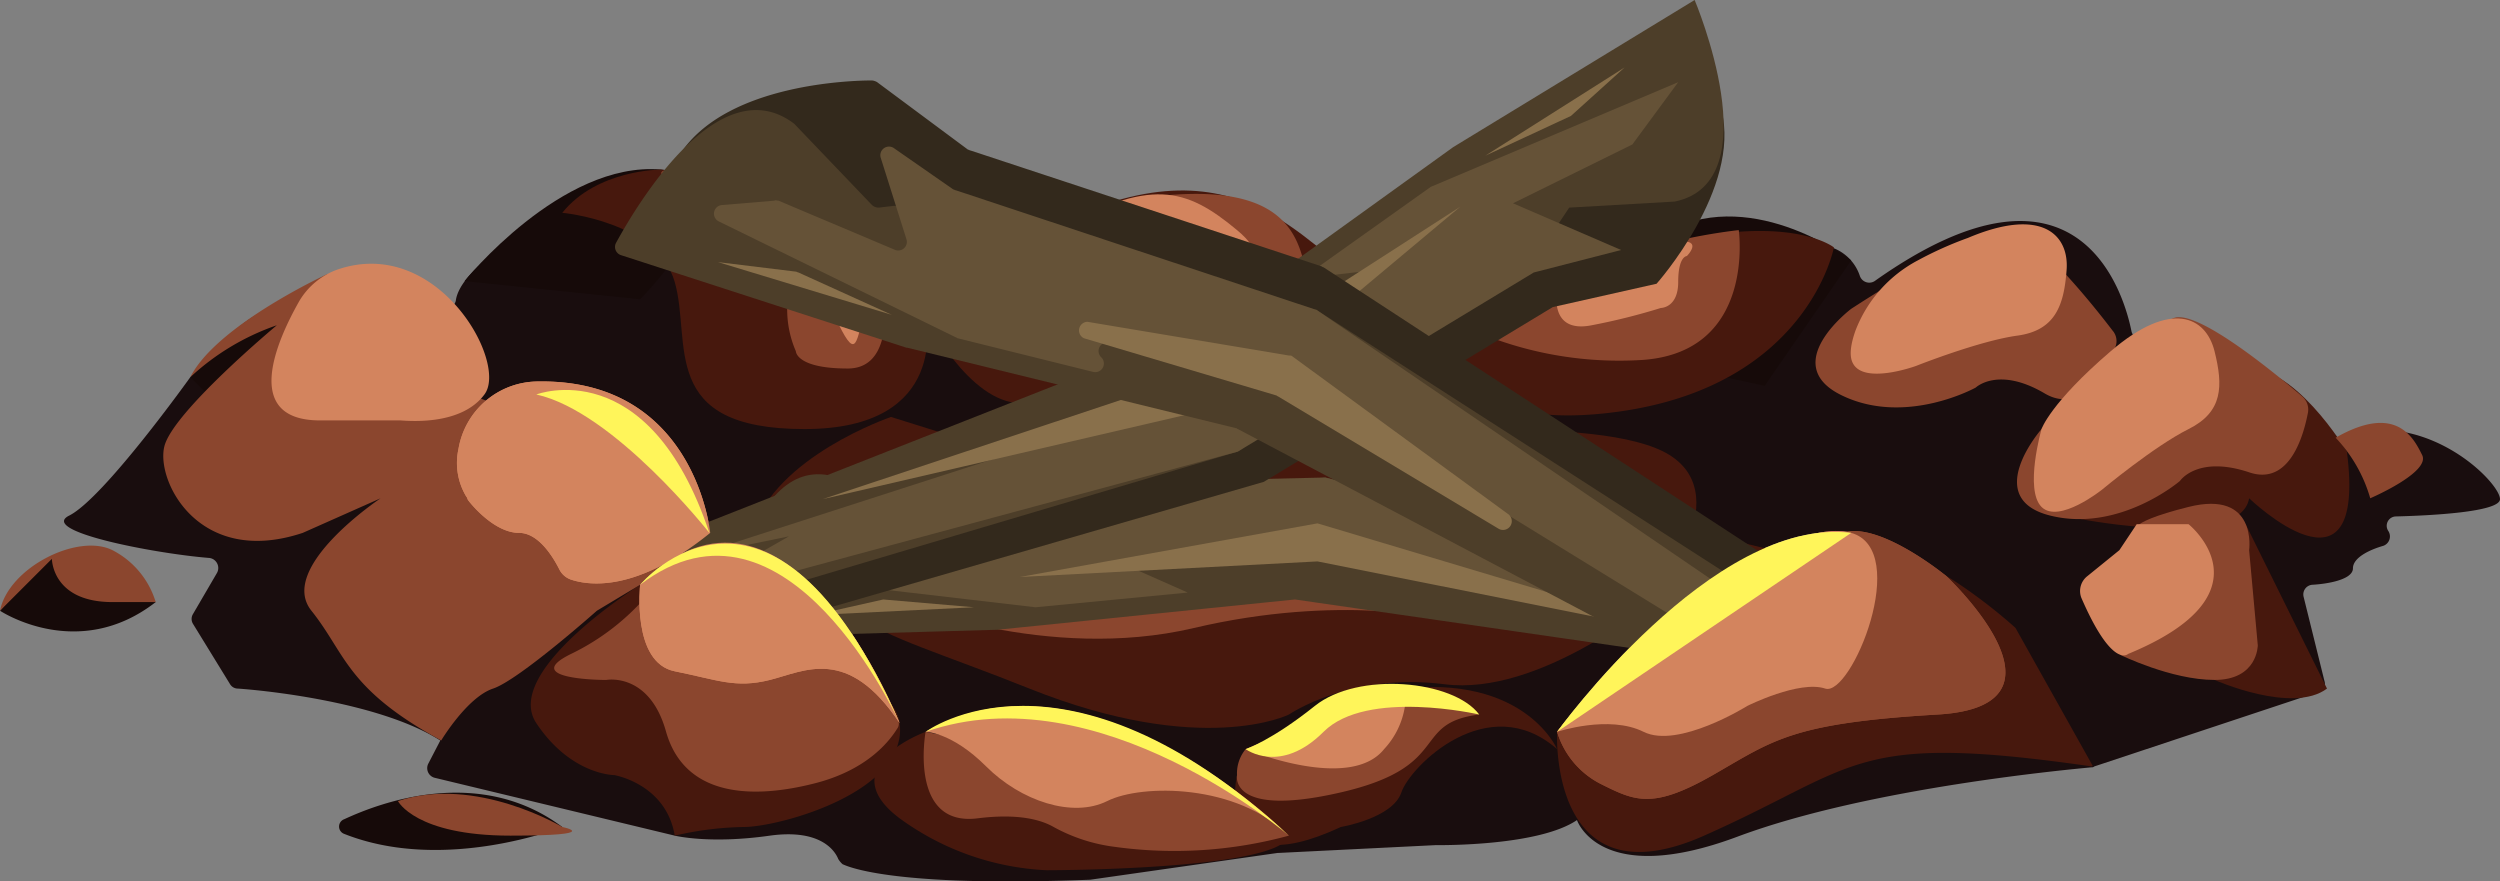 <svg id="Слой_1" data-name="Слой 1" xmlns="http://www.w3.org/2000/svg" viewBox="0 0 289 101.89">
  <rect x="0" y="0" width="289" height="101.89" fill="#808080" stroke="none"/>
  <defs>
    <style>
      .cls-1 {
        fill: #160a09;
      }

      .cls-2 {
        fill: #190d0e;
      }

      .cls-3 {
        fill: #47180d;
      }

      .cls-4 {
        fill: #8b462e;
      }

      .cls-5 {
        fill: #d3845e;
      }

      .cls-6 {
        fill: #a3937e;
      }

      .cls-7 {
        fill: #fff55a;
      }

      .cls-8 {
        fill: #4d3e29;
      }

      .cls-9 {
        fill: #655237;
      }

      .cls-10 {
        fill: #89704b;
      }

      .cls-11 {
        fill: #33291c;
      }
    </style>
  </defs>
  <title>385</title>
  <g id="rock-darker-back">
    <path class="cls-1" d="M0,70.6s9,6,18-1h0L8.2,64.7a3.07,3.07,0,0,0-3.8.8L0,70.6"/>
    <path class="cls-1" d="M39.8,96.4a.9.9,0,0,1,0-1.7c4.3-2,15.7-6.2,25.2.9h0S51.4,101,39.8,96.4Z"/>
    <path class="cls-2" d="M22,43.6s-10,14-14,16c-3.6,1.8,9.9,4.4,16.2,4.9a1.17,1.17,0,0,1,.9,1.7L22.3,71a1.08,1.08,0,0,0,0,1.1l4.3,7a1.05,1.05,0,0,0,.9.5c2.9.2,16.3,1.5,23.4,6h0l-1.4,2.7a1.15,1.15,0,0,0,.7,1.6L78,96.6s4,1,11,0c5.8-.8,7.5,1.7,7.9,2.7a2.65,2.65,0,0,0,.5.6c1.5.7,7.8,2.6,28.5,1.8h.1l21.7-3.1h.1l18.1-.9h.1c.7,0,11.9.1,16.3-2.9h0s2.6,7.9,18.6,1.9c15.3-5.7,38.9-7.8,40.9-8a.37.37,0,0,0,.3-.1L268,80a1,1,0,0,0,.7-1.3L266.3,69a1.12,1.12,0,0,1,1-1.4c1.8-.1,4.7-.6,4.7-1.9s2.1-2.2,3.5-2.6a1.15,1.15,0,0,0,.6-1.7h0a1.08,1.08,0,0,1,.9-1.7c3.9-.1,12-.5,12-2,0-2-9-11-19-7h0L247,39.1a1.24,1.24,0,0,1-.6-.8c-.7-3.5-5.6-22.9-29.7-5.8a1.15,1.15,0,0,1-1.7-.6,5.22,5.22,0,0,0-3-3.2c-3.8-1.9-41.6,7.2-44.8,7.9h-.4a23.58,23.58,0,0,1-11.8-6c-4.7-4.7-42.8,4.7-47.5,5.9a1.41,1.41,0,0,1-.9-.1C103.1,34,78,18.1,65,24.6c-10.5,5.2-12.1,8.7-12.3,10.1a1.06,1.06,0,0,1-.9.9L22,43.6"/>
    <path class="cls-1" d="M22,43.6s7-9,11-8,2,8,2,8l-10,3-3-3"/>
    <path class="cls-1" d="M53.7,32.5S64.9,18.6,76.4,19.6s-2.4,15-2.4,15Z"/>
    <path class="cls-1" d="M167,36.6s16-5,26-10,21,3.5,21,3.5L204,44.6l-37-8"/>
  </g>
  <g id="rock-darker-tones">
    <path class="cls-3" d="M74,67.6s-16,10-12,16,9,6,9,6,6,1,7,7a37.84,37.84,0,0,1,8-1c4,0,19-4,18-12s-30-16-30-16"/>
    <path class="cls-3" d="M107,84.6s-11,4-3,10a31.24,31.24,0,0,0,17,6s27,0,28-4h0l-42-12"/>
    <path class="cls-3" d="M143,89.6s-3,13,12,6c0,0,6-1,7-4s10-12,18-5c0,0-4-9.4-20-6.7h0l-17,9.7"/>
    <path class="cls-3" d="M180,84.6s-1,20,17,12,17-12,44.8-8a.1.1,0,0,0,.1-.1L233,72.6h0c-.2-.2-9.5-8.7-17.2-9.9S180,84.6,180,84.6"/>
    <path class="cls-3" d="M256,78.6s9,4,13,1l-9.4-19-3.6,18"/>
    <path class="cls-3" d="M240.5,60S259,63.6,260,57.6c0,0,13.7,13.2,11.3-5.4h0S265,41.6,259,42.6,240.5,60,240.5,60"/>
    <path class="cls-3" d="M167,36.6s-2,14,20,11,25-19,25-19-7.3-5.9-30.2,3.1h0A35.79,35.79,0,0,1,167,36.6"/>
    <path class="cls-3" d="M110,33.6l-3,3s5,10,11,10h31s11,2,16-10c0,0-3-1-10-6s-17-18-45,3"/>
    <path class="cls-3" d="M76.4,19.6s-7.4,0-11.4,5c0,0,11,1,13,8s-2,17,15,17,14-13,14-13-13.1-15-30.6-17"/>
    <path class="cls-3" d="M93,56.6s11,0,14-5,26,2,26,2,20,3,24-3c0,0,28-3,36,2s-2,17-2,17-13.1,10.9-24,9.5-18,3.5-18,3.5-10,5-30-3S94,72.6,93,56.6Z"/>
  </g>
  <g id="rock-dark-tones">
    <path class="cls-4" d="M0,70.6l6-6s0,5,7,5h5a10,10,0,0,0-5-6C9,61.6,1,65.6,0,70.6Z"/>
    <path class="cls-4" d="M46,92.6s2,4,13,4,6-1,6-1S55,89.6,46,92.6Z"/>
    <path class="cls-4" d="M22,43.6a28.19,28.19,0,0,1,10-6s-12,10-13,14,4,14,16,10l9-4s-12,8-8,13,4,9,15,15c0,0,3-5,6-6s12-9,12-9l5-3s6-2,4-5-20-16-20-16a6.21,6.21,0,0,1-6-5c-1-5-14.2-9.9-14.2-9.9S25,37.6,22,43.6Z"/>
    <path class="cls-4" d="M75,68.6a27.13,27.13,0,0,1-9,7c-5.7,2.8,2.9,3,3.9,3h.2c.6-.1,5.1-.5,6.9,6,2,7,9,8,17,6,6.5-1.6,9-5.2,9.8-6.5a1,1,0,0,0,0-.9l-5.7-8.5c0-.1-.1-.1-.1-.2C96.8,73.5,82.7,60.9,75,68.6Z"/>
    <path class="cls-4" d="M107,84.6s-2,11,6,10c4.8-.6,7.4.2,8.8,1a19.75,19.75,0,0,0,7.1,2.3A50.32,50.32,0,0,0,149,96.6h0s-8.5-8-12.8-7.5S107,84.6,107,84.6"/>
    <path class="cls-4" d="M144,86.6a4.38,4.38,0,0,0-1,3s-1,5,12,2,8-8,16-9h0s-10-4.8-15-1.4a49,49,0,0,1-12,5.4"/>
    <path class="cls-4" d="M180,84.6a10,10,0,0,0,5,6c4,2,6,3,13-1s9-6,26-7,1-16,1-16-7.4-6.1-11.7-5.1S190,71.6,180,84.6"/>
    <path class="cls-4" d="M245.1,75.7s5.9,2.9,10.9,2.9,5-4,5-4l-1-11s1-7-7-5-6,3-6,3l-1.9,14.1"/>
    <path class="cls-4" d="M236,49.6s-7,8,1,10,15-4,15-4,2-3,8-1c4.7,1.6,6.3-4.3,6.8-6.9a2,2,0,0,0-.7-1.9c-2.8-2.4-11.6-9.7-14.6-9.1C248,37.6,236,49.6,236,49.6"/>
    <path class="cls-4" d="M270,50.6a17,17,0,0,1,4,7s7-3,6-5S277,46.6,270,50.6Z"/>
    <path class="cls-4" d="M167,36.6a42.53,42.53,0,0,0,23,5c13-1,11-15,11-15s-8.8.9-15.4,3.9S171,36.6,167,36.6Z"/>
    <path class="cls-4" d="M110.4,33.1a1.91,1.91,0,0,0,.3,2.9c2.5,1.5,7.8,3.3,17.3.6a26.87,26.87,0,0,1,10,0c6,1,14,0,13-5s-3-12-23-8h0A37.44,37.44,0,0,0,110.4,33.1Z"/>
    <path class="cls-4" d="M78,19.6s13.2,1.9,23.1,12a4.42,4.42,0,0,1,1.1,2.4c.3,2.8.4,8.6-4.2,8.6-6,0-6-2-6-2a12.13,12.13,0,0,1-1-5c0-2.6-9.2-11.3-11.5-13.5a2.59,2.59,0,0,0-1.1-.7C77.2,20.8,74.9,19.6,78,19.6Z"/>
    <path class="cls-4" d="M97,63.6s17-11,41-6,35-2,35-2,23-6,18,7-24,9-24,9-12-3-29,1-34-3-34-3S92,66.6,97,63.6Z"/>
    <path class="cls-4" d="M214,35.7s-8.5,6.4-1.1,10,15.5-.9,15.5-.9,2.6-2.5,8,.7c4.3,2.5,7.1-2.9,8.1-5.3a1.84,1.84,0,0,0-.3-2c-2.2-2.9-9.4-11.9-12.4-11.8-3.6,0-17.8,9.3-17.8,9.3"/>
  </g>
  <g id="rock-mid-tones">
    <path class="cls-5" d="M38.9,31.2a8.43,8.43,0,0,0-4.3,3.6c-2.5,4.4-6.8,13.8,2.4,13.8h9.3c1.4.1,7.1.5,9.7-3C58.8,41.9,50.5,27.1,38.9,31.2Z"/>
    <path class="cls-5" d="M53.9,57.4c.1.1.1.2.2.4.6.8,3.2,3.8,5.9,3.8,2.3,0,4,2.9,4.7,4.3A2.37,2.37,0,0,0,66,67c2.1.7,7.6,1.5,16.1-5.4h0S80.4,43.8,62.2,44.1A9.35,9.35,0,0,0,53,51.9,7.53,7.53,0,0,0,53.9,57.4Z"/>
    <path class="cls-5" d="M74,67.6s-1,9,4,10,7,2,11,1,9-4,15,5h0s-13-33-30-16"/>
    <path class="cls-5" d="M107,84.6s3,0,7,4,10,6,14,4,15-2,21,4c0,0-23-23-42-12"/>
    <path class="cls-5" d="M144,86.6s12,5,16,0a9.33,9.33,0,0,0,2.4-4.9,1.74,1.74,0,0,0-2.4-1.8l-16,6.7"/>
    <path class="cls-5" d="M180,84.6s6-2,10,0,12-3,12-3,6-3,9-2,10-16,3-18-24,10-34,23"/>
    <path class="cls-5" d="M241.3,66.6l3.7-3,2-3h6s10,8-7,15c0,0-1.8,1.8-5.4-6.5A2.18,2.18,0,0,1,241.3,66.6Z"/>
    <path class="cls-5" d="M236,49.6s-2,7,0,9,7-2,7-2,6-5,10-7,4-5,3-9-5-6-12,0S236,49.6,236,49.6Z"/>
    <path class="cls-5" d="M180,33.6s-1,5,4,4a73.47,73.47,0,0,0,8-2s2,0,2-3,1-3,1-3,3-3-4-1A36.5,36.5,0,0,0,180,33.6Z"/>
    <path class="cls-5" d="M116,31.6s2,2,8,0,15-1,15-1,10,1,4-4-10-6-21,0S116,31.6,116,31.6Z"/>
    <path class="cls-5" d="M94,27.6l4,3s3,1,2,5-1,6-3,2-1-5-4-7S91,25.6,94,27.6Z"/>
    <path class="cls-5" d="M221.7,30.1a15.41,15.41,0,0,0-7.2,8.1c-.5,1.4-.8,2.9-.3,3.8,1.3,2.5,7.3.3,7.3.3s7.3-2.9,11.7-3.5,5.4-3.5,5.7-7.6-2.9-7.3-11.4-3.7A41.9,41.9,0,0,0,221.7,30.1Z"/>
  </g>
  <g id="rocks-light">
    <path class="cls-6" d="M180,84.6s18-25,34-23C214,61.6,201,65.6,180,84.6Z"/>
    <path class="cls-7" d="M144,86.6s3-1,8-5,16-3,19,1c0,0-13-3-18,2S144,86.6,144,86.6Z"/>
    <path class="cls-7" d="M107,84.6s16-12,42,12C149,96.6,127,77.6,107,84.6Z"/>
    <path class="cls-6" d="M74,67.6s15-18,30,16C104,83.6,91,54.6,74,67.6Z"/>
    <path class="cls-6" d="M62,45.6s13-5,20,16C82,61.6,71,47.6,62,45.6Z"/>
  </g>
  <g id="Wood">
    <path class="cls-3" d="M209.6,68.5,207,64.1,152.4,50.9l-37.9.9L103,48.2S89.5,52.8,87,61.5h0l39.8,6.1,82.8.9"/>
    <path class="cls-8" d="M153.2,55.2l56.4,13.2s7.1,7.9.9,9.7l-60.8-8.8-34.4,3.5-31.7.9s2.6-22,13.2-18.5l10.6,5.3,1.9-1Z"/>
    <polygon class="cls-9" points="97.7 63.2 89.7 66.7 119.7 70.2 137.3 68.5 131.2 65.8 154.1 63.2 212.2 75.5 201.7 72 208.7 72 206.9 69.3 153.2 55.2 114.4 56.1 104.7 53.5 112.6 64.1 97.7 63.2"/>
    <polygon class="cls-10" points="152.3 60.5 196.4 73.7 152.3 64.9 117.9 66.7 152.3 60.5"/>
    <polygon class="cls-10" points="102.1 69.3 94.1 71.1 112.6 70.2 102.1 69.3"/>
    <path class="cls-11" d="M85.9,69.2l4.6,2.6,55.6-16.1,33.4-20.2,12-2.7s9.8-11,7.5-20.1h0L160.3,27.6,85.9,69.2"/>
    <path class="cls-8" d="M143.1,52.2l-57.2,17S75.5,65.7,80.2,61l58.9-23.2L168,17,195.9,0s8.9,21-2.3,23.3l-12.2.7-1.2,1.8Z"/>
    <polygon class="cls-9" points="188.7 16.7 194 9.5 165.4 21.6 150.5 32.2 157.4 31.4 138.3 45.5 80 64.3 91.2 62 84.9 65.6 87.9 67.1 143.1 52.2 177.3 31.5 187.4 28.9 174.9 23.5 188.7 16.7"/>
    <polygon class="cls-10" points="141.2 47 95.1 57.7 139 43.1 168.8 23.9 141.2 47"/>
    <polygon class="cls-10" points="181.6 13.4 187.8 7.8 171.7 18 181.6 13.4"/>
    <path class="cls-11" d="M207.5,71.4l-1.1-5.3a.92.92,0,0,0-.4-.6L153,30.9a.35.35,0,0,1-.2-.1L112.2,17.4c-.1,0-.2-.1-.3-.1L101.4,9.5a1.42,1.42,0,0,0-.6-.2c-2.4,0-16.4.4-21.9,8.1h0L119.1,39a.1.1,0,0,1,.1.1l88.3,32.3"/>
    <path class="cls-8" d="M152.3,35.9l54.9,35.3a1,1,0,0,1,.4.5c.7,1.8,3.6,10.6-2.6,10.4a.9.9,0,0,1-.5-.1L143.1,49.6c-.1,0-.1-.1-.2-.1l-38-9.3h-.1l-33-10.7a1,1,0,0,1-.6-1.4c2.4-4.4,11.9-20.4,20.6-13.8l.1.1,8.9,9.3a1.14,1.14,0,0,0,.8.3l1.7-.2h.4l48.3,12A.37.37,0,0,1,152.3,35.9Z"/>
    <path class="cls-9" d="M89.5,23.2l-6,.5a1,1,0,0,0-.4,1.9L110.5,39c.1,0,.1.1.2.1L126.4,43a1,1,0,0,0,.9-1.7h0a1,1,0,0,1,.9-1.7l21.7,5c.1,0,.2.1.3.1L207.6,80l-5.1-4a1,1,0,0,1,.9-1.7h0a1,1,0,0,0,1.3-1.2l-.3-1.3a2.09,2.09,0,0,0-.4-.6L152.3,35.9a.31.31,0,0,0-.2-.1L110.5,22c-.1,0-.2-.1-.3-.1l-6.9-4.8a1,1,0,0,0-1.5,1.1l3,9.5a1,1,0,0,1-1.3,1.2L90,23.2C89.8,23.2,89.7,23.1,89.5,23.2Z"/>
    <path class="cls-10" d="M149.4,41.2l24.9,18.2a1,1,0,0,1-1.1,1.7L147.7,45.8c-.1,0-.1-.1-.2-.1l-22.2-6.6a1,1,0,0,1,.4-1.9L149,41.1C149.2,41.1,149.3,41.1,149.4,41.2Z"/>
    <path class="cls-10" d="M92.3,31.5c-.1,0-.2-.1-.3-.1l-9-1.1,20.1,6.1Z"/>
  </g>
  <g id="Layer_8" data-name="Layer 8">
    <path class="cls-4" d="M180,84.6a10,10,0,0,0,5,6c4,2,6,3,13-1s9-6,26-7,1-16,1-16-7.4-6.1-11.7-5.1S190,71.6,180,84.6"/>
    <path class="cls-5" d="M53.9,57.4c.1.1.1.2.2.4.6.8,3.2,3.8,5.9,3.8,2.3,0,4,2.9,4.7,4.3A2.37,2.37,0,0,0,66,67c2.1.7,7.6,1.5,16.1-5.4h0S80.4,43.8,62.2,44.1A9.35,9.35,0,0,0,53,51.9,7.53,7.53,0,0,0,53.9,57.4Z"/>
    <path class="cls-5" d="M74,67.6s-1,9,4,10,7,2,11,1,9-4,15,5h0s-13-33-30-16"/>
    <path class="cls-5" d="M180,84.6s6-2,10,0,12-3,12-3,6-3,9-2,10-16,3-18-24,10-34,23"/>
    <path class="cls-7" d="M180,84.6s18-25,34-23"/>
    <path class="cls-7" d="M74,67.6s15-18,30,16C104,83.6,91,54.6,74,67.6Z"/>
    <path class="cls-7" d="M62,45.6s13-5,20,16C82,61.6,71,47.6,62,45.6Z"/>
  </g>
</svg>
